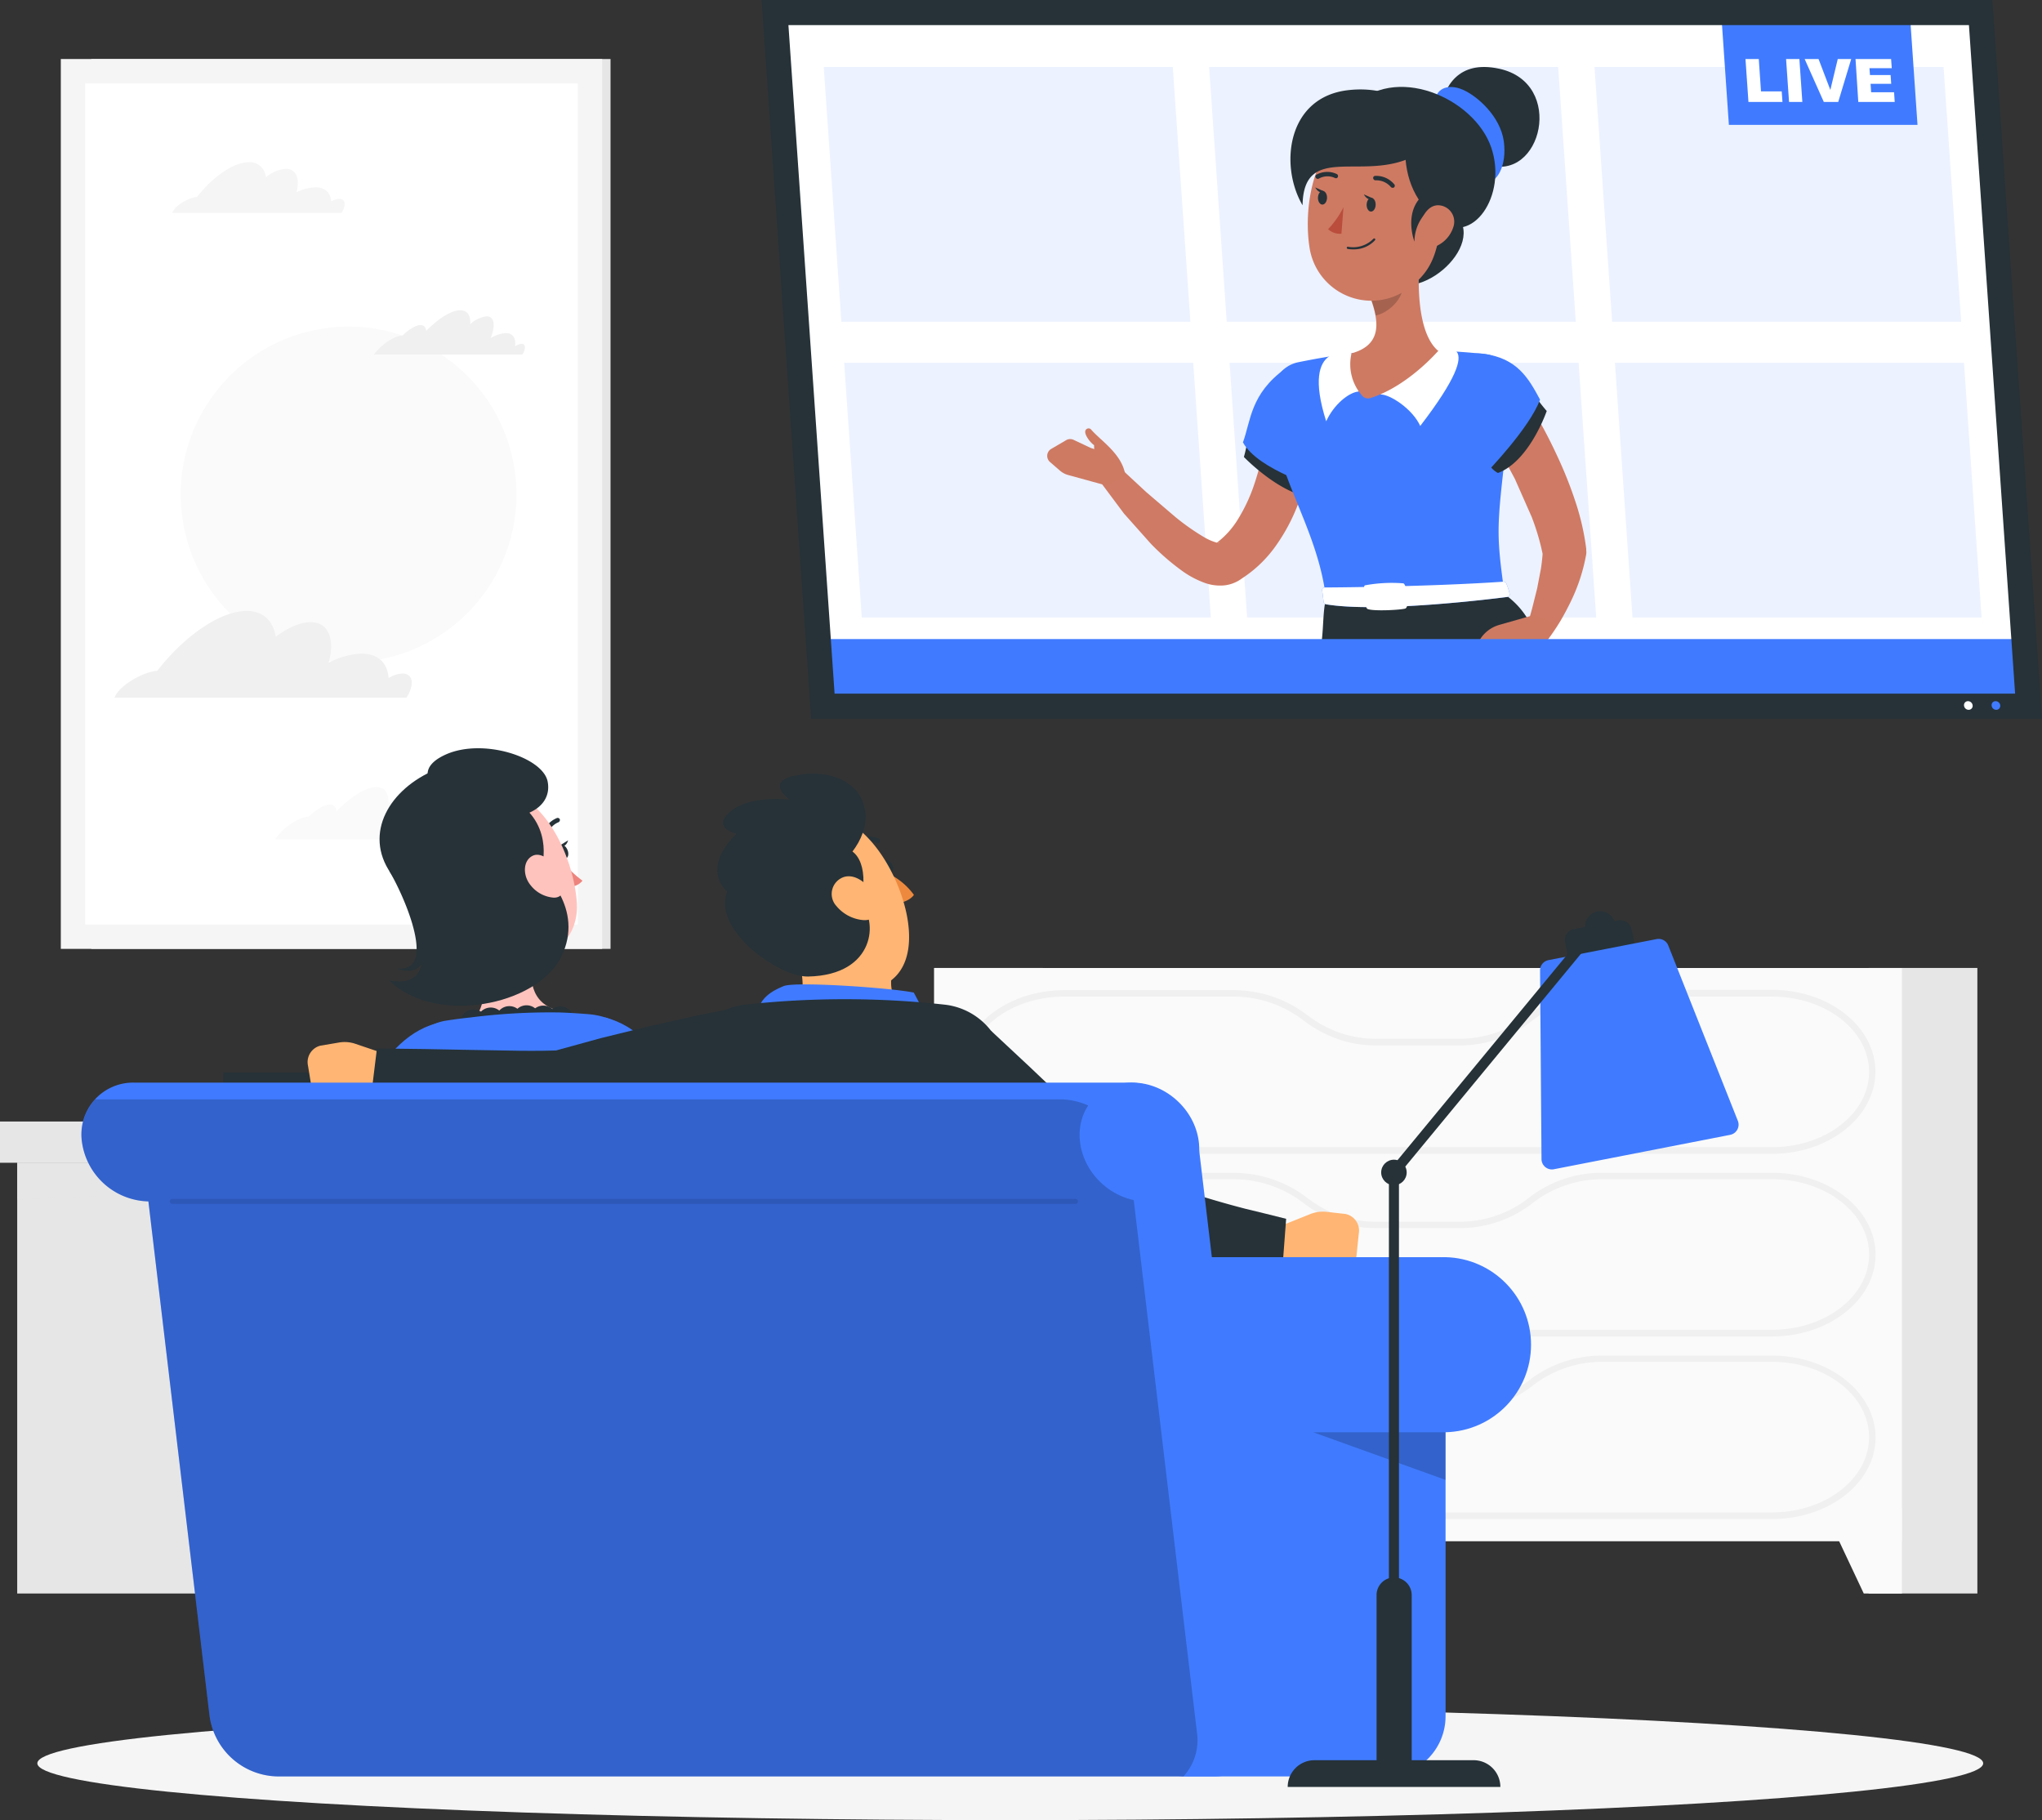 <svg xmlns="http://www.w3.org/2000/svg" xmlns:v="https://vecta.io/nano" viewBox="0 0 406.94 362.69"><rect x="0" y="0" width="406.94" height="362.69" fill="#333333" stroke="none"/><style><![CDATA[.A{isolation:isolate}.E{mix-blend-mode:multiply}.U{fill:#263238}.V{fill:#407bff}.W{fill:#f0f0f0}.X{fill:#fff}.Y{fill:#e6e6e6}.Z{fill:#fafafa}.a{fill:#ce7a63}.b{fill:#ffc3bd}.c{fill:#ffb573}.d{fill:#f5f5f5}]]></style><g class="A"><g><path d="M207.85 317.53h-21.68V192.88h21.68z" class="Y"></path><path d="M193.78 317.53h-7.61v-16.97h15.6l-7.99 16.97z" class="Z"></path><path d="M394.06 317.53h-21.68V192.88h21.68z" class="Y"></path><path d="M379.03 307.12H186.17V192.89h192.86z" class="Z"></path><path d="M353.14 229.92H212.06c-11.37 0-20.62-7.32-20.62-16.31h0c0-9 9.25-16.3 20.62-16.3h33.59a24.14 24.14 0 0 1 14.68 4.82 24.94 24.94 0 0 0 3.3 2.16 21.63 21.63 0 0 0 10.38 2.7h17.11a22.34 22.34 0 0 0 13.83-5 23.64 23.64 0 0 1 14.55-4.75h33.61c11.37 0 20.63 7.31 20.63 16.3s-9.23 16.38-20.6 16.38zm-141.08-31.33c-10.66 0-19.34 6.73-19.34 15h0c0 8.28 8.68 15 19.34 15h141.08c10.66 0 19.34-6.74 19.34-15s-8.68-15-19.34-15h-33.61a22.64 22.64 0 0 0-13.75 4.47 23.64 23.64 0 0 1-14.63 5.26h-17.11a22.85 22.85 0 0 1-11-2.86 25.74 25.74 0 0 1-3.46-2.27 22.85 22.85 0 0 0-13.93-4.6z" class="W"></path><path d="M371.42 317.53h7.61v-16.97h-15.6l7.99 16.97z" class="Z"></path><path d="M353.14 266.31H212.06c-11.37 0-20.62-7.31-20.62-16.3h0c0-9 9.25-16.3 20.62-16.3h33.6a24.13 24.13 0 0 1 14.72 4.88 25.4 25.4 0 0 0 3.28 2.16 21.63 21.63 0 0 0 10.38 2.7h17.11a22.33 22.33 0 0 0 13.83-5 23.61 23.61 0 0 1 14.55-4.75h33.61c11.37 0 20.63 7.31 20.63 16.3s-9.26 16.31-20.63 16.31zm-141.08-31.33c-10.66 0-19.34 6.74-19.34 15h0c0 8.28 8.68 15 19.34 15h141.08c10.66 0 19.34-6.73 19.34-15s-8.68-15-19.34-15h-33.61a22.56 22.56 0 0 0-13.75 4.48 23.64 23.64 0 0 1-14.63 5.26h-17.11a23 23 0 0 1-11-2.86 27.35 27.35 0 0 1-3.45-2.27 22.87 22.87 0 0 0-13.93-4.61zm141.08 67.71H212.06c-11.37 0-20.62-7.31-20.62-16.3s9.25-16.26 20.62-16.26h33.61a24.13 24.13 0 0 1 14.7 4.87 25.87 25.87 0 0 0 3.29 2.16 21.63 21.63 0 0 0 10.38 2.7h17.11a22.34 22.34 0 0 0 13.83-5 23.61 23.61 0 0 1 14.54-4.73h33.62c11.37 0 20.63 7.32 20.63 16.31s-9.26 16.25-20.63 16.25zm-141.08-31.32c-10.66 0-19.34 6.74-19.34 15s8.68 15 19.34 15h141.08c10.66 0 19.34-6.73 19.34-15s-8.68-15-19.34-15h-33.62a22.59 22.59 0 0 0-13.74 4.47 23.64 23.64 0 0 1-14.63 5.29h-17.11a23 23 0 0 1-11-2.86 27.45 27.45 0 0 1-3.46-2.27 22.81 22.81 0 0 0-13.91-4.6z" class="W"></path><path d="M71.4 317.53H3.43v-85.82H71.4z" class="Y"></path><path d="M71.4 231.71h89.34v85.82H71.4z" class="W"></path><g class="Y"><path class="E" d="M3.43 224.4h157.31v8.35L3.43 239.02V224.4z" opacity=".7"></path><path d="M71.4 231.7H0v-8.22h71.4z"></path></g><path d="M71.4 223.49h92.76v8.22H71.4z" class="W"></path><path d="M121.67 189.08H18.19V11.76h103.48z" class="Y"></path><path d="M120 189.08H12.12V11.76H120z" class="d"></path><path d="M115.14 16.62v167.61H16.96V16.62z" class="X"></path><circle cx="118.13" cy="163.47" r="33.46" transform="matrix(.973 -.23 .23 .973 -83.07 -33.35)" class="Z"></circle><path d="M31.33 133.68c5.45-7 12.57-11.94 17.84-11.94 3.3 0 5.27 2 5.79 5.14 2.43-1.82 4.88-2.9 6.93-2.9 3.59 0 4.89 3.36 3.61 8.09a15.69 15.69 0 0 1 6-1.8c3.67-.22 5.74 1.71 5.94 4.85a6 6 0 0 1 2.58-.9c2.11-.13 2.67 1.82 1.26 4.34l-.28.47H22.82c.86-2.47 5.89-5.23 8.51-5.35z" class="W"></path><path d="M39.27 39.25c3.15-4.05 7.29-6.93 10.34-6.93a3.2 3.2 0 0 1 3.36 3 7.28 7.28 0 0 1 4-1.68c2.09 0 2.84 2 2.1 4.7a8.94 8.94 0 0 1 3.49-1c2.13-.13 3.33 1 3.44 2.81a3.6 3.6 0 0 1 1.5-.52c1.23-.07 1.55 1.06.73 2.52l-.16.27H34.33c.5-1.5 3.42-3.1 4.94-3.17z" class="d"></path><path d="M79.93 66.88h.27c1.32-1.28 2.66-2.1 3.61-2.1.68 0 1.05.43 1.12 1.15 2.47-2.49 5-4.1 6.78-4.1 1.43 0 2.1 1 2 2.76a6 6 0 0 1 3.27-1.56c1.56 0 1.8 1.81.79 4.36h0a7 7 0 0 1 2.78-1c1.61-.11 2.32.93 2.1 2.62a2.75 2.75 0 0 1 1.21-.49c.88-.06 1 .87.26 2.12H74.53c1.37-1.89 3.73-3.51 5.4-3.76z" class="W"></path><path d="M61.17 162.77h.32c1.55-1.5 3.12-2.46 4.23-2.46.81 0 1.25.5 1.33 1.35 2.9-2.93 5.89-4.83 8-4.83 1.68 0 2.46 1.24 2.37 3.26a7 7 0 0 1 3.85-1.84c1.83 0 2.11 2.13.93 5.12h0a8.12 8.12 0 0 1 3.27-1.14c1.89-.14 2.72 1.08 2.47 3.07a3.3 3.3 0 0 1 1.42-.57c1-.07 1.15 1 .31 2.49H54.81c1.61-2.25 4.39-4.2 6.36-4.45z" class="Z"></path></g><ellipse cx="201.33" cy="351.37" rx="193.89" ry="11.32" class="d"></ellipse><g><path d="M404.26 140.72H163.99L154.45 2.5h240.27l9.54 138.22z" class="X"></path><g opacity=".1" class="V"><use href="#B"></use><use href="#B" x="76.8"></use><path d="M241.3 123.04h-69.56l-3.51-50.76h69.56l3.51 50.76z"></path><use href="#C"></use><use href="#B" x="153.6"></use><use href="#C" x="76.8"></use></g><path d="M290.9 43.65c-4.54-7.23-10.27-6.42-14.55-4.45l-2 13.61c4.59 10.48 21.1-1.93 16.55-9.16z" class="U"></path><path d="M262.38 83.53l-.18 2.28-.28 2.15-.76 4.25a55.77 55.77 0 0 1-2.53 8.37 36.57 36.57 0 0 1-4.25 8 24.68 24.68 0 0 1-7 6.76l.47-.35a7.38 7.38 0 0 1-2.17 1.26 7 7 0 0 1-2.24.43 9.06 9.06 0 0 1-3.38-.54 18.36 18.36 0 0 1-4.39-2.32 46.84 46.84 0 0 1-6.34-5.49l-5.34-6-4.77-6.39a2.39 2.39 0 0 1 3.62-3.07h0l5.58 5.18 5.73 4.9a45.77 45.77 0 0 0 5.81 4.09 10.52 10.52 0 0 0 2.56 1.1c.31.07.54.06.44 0a1.31 1.31 0 0 0-.86.32l.46-.36a17 17 0 0 0 4.17-4.67 33.12 33.12 0 0 0 3-6.26 52.27 52.27 0 0 0 1.94-7.05l.66-3.65.25-1.83.19-1.72v-.12a4.8 4.8 0 0 1 9.57.66z" fill="#cf7a64"></path><path d="M212.5 87.69l-3.09 1.81a1.62 1.62 0 0 0-.08 2.63l1.88 1.63a4.16 4.16 0 0 0 1.68.9l7.71 2.12 3.77-2c-1.06-3.82-7-5.52-7-5.52l-3.35-1.58a1.6 1.6 0 0 0-1.52.01z" class="a"></path><path d="M248.7 87.13a28 28 0 0 1-.81 3.93c0 0 7.74 8.09 14.61 8.18a3.93 3.93 0 0 0 .75-3.39z" class="U"></path><g class="V"><path d="M256.09 73.49c-6.9 5-6.81 10.32-8.39 14.67 3.11 5.62 15.67 9.15 15.67 9.15s2.36-30.8-7.28-23.82z"></path><path d="M253.26 79.56c-.09 14.13 9.25 24.81 11 39.71l35.58-.86c-2-14.51-1.5-13.06 1.66-41.1a6.24 6.24 0 0 0-5.46-6.74c-2.68-.3-6-.58-9.42-.65a119.29 119.29 0 0 0-17.27.49c-3.69.44-7.6 1.16-10.58 1.76-3.44.7-5.44 3.81-5.51 7.39z"></path></g><path d="M270.78 78.01c-2 .16-5 2.64-6.49 5.94-5.22-16.42 5.05-13.54 5.05-13.54zm4.25.59c2-.07 6.51 2.95 8 6.28 14.75-19.19 3.6-15 3.6-15z" class="X"></path><path d="M283 50.48c-.55 5.6-.64 15.83 3.61 19.44 0 0-6.07 7.1-13.58 9.42a1.52 1.52 0 0 1-1.56-.48 9.43 9.43 0 0 1-2.13-8.45c6.05-1.66 5.44-6.26 3.94-10.56z" class="a"></path><path d="M279.04 54.31l-5.71 5.54a19.5 19.5 0 0 1 .83 3c2.33-.41 5.33-3.1 5.34-5.59a8.59 8.59 0 0 0-.46-2.95z" opacity=".2"></path><path d="M287.87 40.13c-1.3 9.11-1.65 13-6.72 17a12.46 12.46 0 0 1-20.18-7.8c-1.34-8.55 1-22 10.39-24.35s17.81 6.02 16.51 15.15z" class="a"></path><path d="M298.75 13.69c-8.22-1.76-10.92 3.61-11.85 8.28l9.5 10.83c10.83 3.59 15.6-16.27 2.35-19.11z" class="U"></path><path d="M286.02 20.86c-.27-3.17 2.48-4.29 5.46-3s7.5 5.34 8.2 10.26-1.44 8.91-4.16 8.15-9.5-15.41-9.5-15.41z" class="V"></path><g class="U"><path d="M297.17 29.36c-3.41-9.89-19.33-16.89-27.8-7.89l10.67 7.33c-.2 5.5 1.26 11 6.54 15.13 6.75 5.33 13.91-4.96 10.59-14.57z"></path><path d="M281.75 31.13c-10.07 5.18-21.95-2.83-22.17 9.77-4.62-7.85-3.13-21.51 9.05-22.93 13.29-1.55 20.09 9.58 13.12 13.16zm2.28 7.4c-3.57 2.61-3 7.22-2.15 9.63a8.36 8.36 0 0 1 3.17-6.55zm-9.89 2.39c-.06.75-.51 1.3-1 1.23s-.84-.74-.78-1.49.5-1.3 1-1.22.84.74.78 1.48zm-9.69-1.38c-.06.74-.51 1.29-1 1.22s-.85-.74-.79-1.49.51-1.29 1-1.22.85.74.79 1.49z"></path><path d="M263.88 38.13l-1.78-.78s.82 1.53 1.78.78z"></path></g><path d="M267.74 41.29a18.19 18.19 0 0 1-3.07 4.38 3.44 3.44 0 0 0 2.66.9z" fill="#ba4d3c"></path><path d="M269.87 49.69a7.21 7.21 0 0 1-1.28-.08.24.24 0 0 1-.2-.25.2.2 0 0 1 .24-.19 5.62 5.62 0 0 0 5.07-1.6.22.22 0 0 1 .31 0 .21.21 0 0 1 0 .31 5.72 5.72 0 0 1-4.14 1.81z" class="U"></path><path d="M289.63 45.23a6.16 6.16 0 0 1-3.32 3.77c-2.12.95-3.67-.92-3.49-3.16.16-2 1.46-4.94 3.78-4.94a3.27 3.27 0 0 1 3.03 4.33z" class="a"></path><path d="M277.51 37.42a.48.48 0 0 1-.33-.15 3.78 3.78 0 0 0-3-1.34.47.47 0 0 1-.52-.39.4.4 0 0 1 .35-.49 4.67 4.67 0 0 1 3.82 1.65.43.43 0 0 1 0 .62.37.37 0 0 1-.32.1zm-15.04-1.8a.53.53 0 0 1-.26-.21.42.42 0 0 1 .14-.6 4.44 4.44 0 0 1 4.05-.13.46.46 0 0 1 .21.6.42.42 0 0 1-.59.18 3.52 3.52 0 0 0-3.2.13.43.43 0 0 1-.35.03zm11.09 3.89l-1.77-.78s.82 1.54 1.77.78zm35.15 96.13h-49c5-4.22 3.33-11.46 4.54-16.37l35.58-.86c5.77 4.06 6.96 9.87 8.88 17.23z" class="U"></path><path d="M301.46 75.33c1.83 2.62 3.34 5.16 4.88 7.81s2.91 5.36 4.19 8.15a79.77 79.77 0 0 1 3.42 8.65 49.07 49.07 0 0 1 2.16 9.41v.31a2.82 2.82 0 0 1 0 .77 35.65 35.65 0 0 1-2.93 9.13q-1 2.1-2.14 4.06a45.73 45.73 0 0 1-2.57 3.83 2.41 2.41 0 0 1-4.24-2.1v-.14l1.11-4 1-4 .75-3.93a36.38 36.38 0 0 0 .38-3.75v1.08a46 46 0 0 0-2.23-7.61l-3.36-7.6-4-7.44-4.38-7.16-.06-.1c-1.477-2.209-.884-5.198 1.325-6.675s5.198-.884 6.675 1.325z" fill="#cf7a64"></path><path d="M305.69 78.55a33 33 0 0 0 2.55 3.35s-3.42 10-9.72 12.35a4.47 4.47 0 0 1-2.25-2.88z" class="U"></path><path d="M295.6 70.49c6.77.88 9 4.86 11.31 9.14-2.11 5.72-10.7 14.56-10.7 14.56s-12.88-25.29-.61-23.7z" class="V"></path><path d="M305.82 122.51l-7 2a6.65 6.65 0 0 0-3.93 3l-.79 1.33a1.81 1.81 0 0 0 .41 2.27l3.48 3.07a2.15 2.15 0 0 0 2.95 0l3.55-3.52s5.21-2.7 5.05-6.59zm-81.59-27.97c-.67-4.17-5-6.81-6.83-9a.68.68 0 0 0-1.11.31c-.22.85 1.14 2.49 1.74 2.84.05.78-.11 5 3 5.93 1.3.04 3.2-.08 3.2-.08z" class="a"></path><use href="#D" class="V"></use><g class="X"><use href="#D" opacity=".4"></use><path d="M279.66 116.24a29.52 29.52 0 0 0-7.66.4c-.53.32 0 4.44.5 4.69 1 .51 6.54.23 7.53-.06s.35-4.81-.37-5.03z"></path></g><path d="M404.26 140.72H163.99l-.92-13.37h240.27l.92 13.37zM382.13 24.88h-37.59L343 2.5h37.59l1.54 22.38z" class="V"></path><path d="M347.85 11.76h2.65l.44 6.45h4.13l.15 2.11h-6.78zm8.09 0h2.65l.59 8.56h-2.65zm3.7 0h2.77l2.35 6.16 1.48-6.16h2.68l-2.59 8.56h-2.87zm10.14 0h7.09l.13 1.83h-4.44l.1 1.36h4.11l.12 1.75h-4.11l.11 1.68h4.57l.13 1.94h-7.26z" class="X"></path><path d="M406.94 143.22H161.65L151.77 0h245.28zm-240.62-5h235.26L392.38 5H157.12z" class="U"></path><use href="#E" class="V"></use><use href="#E" x="-5.5" class="X"></use></g><g><g class="b"><path d="M100.54 249.66l-2.36-1.75a3.4 3.4 0 0 0-3.08-.52l-4.91 1.57a6.39 6.39 0 0 0-4.13 4.14l-.38 1.22c3.7 3.18 10 3.88 10 3.88l1.79.41a2.85 2.85 0 0 0 3.46-2.08l.84-3.53a3.27 3.27 0 0 0-1.23-3.34z"></path><path d="M87.86 218.84l-.85 1.32-.89 1.43-1.7 2.93-3.09 6-2.61 6.22a63.55 63.55 0 0 0-2 6.35l.08-.92a1.16 1.16 0 0 0 0 .61 2.65 2.65 0 0 0 .62 1 12.15 12.15 0 0 0 3.14 2.35 32.79 32.79 0 0 0 4.26 2c1.49.62 3.12 1.15 4.61 1.63l.15.05a2.4 2.4 0 0 1-.71 4.68 38.22 38.22 0 0 1-5.54-.36 31.19 31.19 0 0 1-5.59-1.32 18.21 18.21 0 0 1-5.71-3.05 11.43 11.43 0 0 1-2.6-3 9.62 9.62 0 0 1-1.28-4.37 3.41 3.41 0 0 1 0-.72v-.2a60.92 60.92 0 0 1 1.76-7.55 65.1 65.1 0 0 1 2.62-7.21l3.31-6.86 1.92-3.29 2.18-3.29a4.8 4.8 0 0 1 7.95 5.38z"></path></g><path d="M90.56 203.44c2.93 5.78 3.18 13.19-4.22 24.95-5.28.87-15.5-5.48-15.5-5.48s5.73-19.31 19.72-19.47z" class="V"></path><path d="M93.86 182.59c1.87 5.66 4.36 16.06.85 20.1 0 0 5.39-1.12 17.33 5.38 3.07-5 .5-6.37.5-6.37-6.6-1.17-7.05-5.9-6.52-10.41z" class="b"></path><g class="U"><path d="M97.1 203.92a2.71 2.71 0 0 1-4.668 1.822 2.71 2.71 0 0 1 2.028-4.582 2.71 2.71 0 0 1 2.64 2.76z"></path><path d="M100.5 203.54a2.71 2.71 0 0 1-4.671 1.809 2.71 2.71 0 0 1 2.031-4.579 2.7 2.7 0 0 1 2.64 2.77z"></path><path d="M104.2 203.43a2.71 2.71 0 0 1-4.776 1.512 2.71 2.71 0 0 1 2.316-4.442 2.7 2.7 0 0 1 2.46 2.93z"></path><path d="M107.63 203.25a2.71 2.71 0 0 1-4.77 1.53 2.71 2.71 0 0 1 2.3-4.45 2.71 2.71 0 0 1 2.47 2.92z"></path><path d="M110.93 203.59a2.7 2.7 0 0 1-5.306-1.002 2.7 2.7 0 0 1 4.883-1.027 2.7 2.7 0 0 1 .423 2.029z"></path><path d="M114.33 203.76a2.71 2.71 0 1 1-2.16-3.16 2.71 2.71 0 0 1 2.16 3.16zm-2.95-33.81c.25.75.85 1.26 1.34 1.13s.68-.84.42-1.59-.85-1.26-1.33-1.13-.68.83-.43 1.59z"></path><path d="M111.6 168.45l1.62-1s-.45 1.68-1.62 1z"></path></g><path d="M111.81 171.37a23.14 23.14 0 0 0 4.27 4.12 3.16 3.16 0 0 1-2.49 1.19z" fill="#ed847e"></path><path d="M111.55 163.56a.42.42 0 0 0 0-.33.46.46 0 0 0-.62-.2 4.87 4.87 0 0 0-2.8 3.26.43.43 0 0 0 .38.5.51.51 0 0 0 .55-.4 3.84 3.84 0 0 1 2.27-2.56.52.52 0 0 0 .22-.27z" class="U"></path><path d="M85.82 173.59c3.38 8.82 4.62 12.61 10.62 16 9 5.17 19.17-.28 18.51-9.77-.6-8.55-6-21.53-16-22.84a12.1 12.1 0 0 0-13.13 16.61z" class="b"></path><g class="U"><path d="M102.88 159.67c2.92-7-6.54-10.22-15.93-6.36s-14.55 12.78-9.07 20.7 11.09 23.46-.29 21.38c9.09 8.91 29.33 5.1 34.23-4.69s-4-17.31-4-17.31 2.94-8.51-4.94-13.72z"></path><path d="M98.61 162.52c5.47 1.17 11.53-1.53 10.53-6.77-.92-4.84-12.83-8.72-20.26-5.42-8.34 3.71-1.3 9.8 9.73 12.19zm-21.06 11c2.86 4.71 9.8 20.34 1.62 19.47 3.7 1.43 6.86-.36 5.78-8.3a15.27 15.27 0 0 0-7.4-11.17z"></path></g><path d="M105.72 176.37a6.47 6.47 0 0 0 4.61 2.5c2.24.08 2.6-2.54 1.35-4.79-1.12-2-3.64-4.52-5.57-3.53s-1.93 3.94-.39 5.82z" class="b"></path><path d="M130.86 215.33a179.41 179.41 0 0 1 .74 18c.07 4.08.07 8.14 0 12.92-.133 8.699-6.964 15.818-15.65 16.31l-7.85.44c-8.462.483-15.921-5.504-17.28-13.87-1.35-8.35-4.09-18.73-9.14-33.4a9.17 9.17 0 0 1 7.17-12.34c1.54-.24 3.19-.47 4.88-.64a125.11 125.11 0 0 1 17.83-1 122.62 122.62 0 0 1 5.91.36 14.82 14.82 0 0 1 13.39 13.22z" class="V"></path><g class="b"><path d="M167.97 248.89l-1.72-2.38a3.43 3.43 0 0 0-2.79-1.41l-5.13.03a6.34 6.34 0 0 0-5.17 2.71l-.74 1c2.59 4.14 8.43 6.71 8.43 6.71l1.58.91a2.83 2.83 0 0 0 3.93-.95l1.86-3.11a3.29 3.29 0 0 0-.25-3.51z"></path><path d="M130.87 216.48l.77 2.74.89 2.85q.92 2.85 1.94 5.68l2.16 5.63 2.38 5.55-.51-.77a9.18 9.18 0 0 0 3 2.41 31.55 31.55 0 0 0 4.61 2l5.15 1.6 5.33 1.31h.11a2.4 2.4 0 0 1-.37 4.73 52.8 52.8 0 0 1-6 0 48.45 48.45 0 0 1-6-.71 32 32 0 0 1-6.17-1.74 16.42 16.42 0 0 1-6.27-4.2 2.83 2.83 0 0 1-.32-.45l-.18-.32a103.51 103.51 0 0 1-5.69-11.7l-2.27-6.12-1-3.14s-.58-2.07-.86-3.31c-.652-2.571.904-5.183 3.475-5.835s5.183.904 5.835 3.475z"></path></g><path d="M120.57 202.73c6.25 1.69 11.91 6.48 15.67 19.85-2.89 4.51-14.46 7.83-14.46 7.83s-10.45-17.2-1.21-27.68z" class="V"></path></g><g><path d="M182.07 202.44a8.53 8.53 0 0 0-4-3.91 7.82 7.82 0 0 1-.05-5.29l-19.69-6.63c1.5 6.58 2.67 11.78.18 14.92 3.86 2.44 10.94 6.83 18.73 6.73s6.09-3.05 4.83-5.82z" class="c"></path><path d="M176.55 173.86l2 6.19s2.53-.22 3.58-1.73a13.47 13.47 0 0 0-5.58-4.46z" fill="#ed893e"></path><path d="M176.18 173.13c.31.71.94 1.11 1.4.9s.58-1 .26-1.66-.94-1.11-1.4-.9-.58.91-.26 1.66zm-1.01-5.17a.45.45 0 0 1-.42 0 3.55 3.55 0 0 0-3.27.14c-.21.138-.492.08-.63-.13s-.08-.492.13-.63a4.43 4.43 0 0 1 4.12-.22.44.44 0 0 1 .24.59.51.51 0 0 1-.17.25z" class="U"></path><path d="M151.18 181.29c4.42 8.42 7.59 14 14.26 15.45 13.24 2.8 17.12-4.61 15.31-14.21-1.64-8.63-8.58-21-18.58-20.52a13.1 13.1 0 0 0-10.99 19.28z" class="c"></path><g class="U"><path d="M167.06 168.96c4.47-.43 6.06 5.07 4.33 11.07 3.62 3.13 3.22 14.29-10.36 14.56-5.92.12-19.45-9.61-16-17.18s22.03-8.45 22.03-8.45z"></path><path d="M163.89 175.13c6.47-4.29 9.86-9.89 8.17-15s-7.94-6.86-13.81-5.53-.83 4.76-.83 4.76-7.87-1-11.84 2.33 1.23 4.45 1.23 4.45-7.43 6.47-1.63 11.82c4.52 4.17 14.81-.28 18.71-2.83z"></path></g><path d="M150.87 201.92c.67-3.21 3-4.45 5.29-5.42s21.37.33 25.94 1.29a62 62 0 0 1 2.9 6z" class="V"></path><path d="M166.69 180.55a7.79 7.79 0 0 0 5.3 2.79c2.75.23 3.63-2.36 2.45-4.69-1.06-2.09-3.77-4.73-6.33-3.87a3.56 3.56 0 0 0-1.42 5.77z" class="c"></path><path d="M188.41 200.21a182.66 182.66 0 0 0-40.08 0 13.63 13.63 0 0 0-11.7 16 236.34 236.34 0 0 1 3.7 39.27c.191 13.753 9.977 25.499 23.47 28.17a144.76 144.76 0 0 0 23.31 2.84 27.82 27.82 0 0 0 28.44-29.47c-1.48-24.64-11.59-38.23-16.47-49a13.55 13.55 0 0 0-10.67-7.81zM44.47 213.74h22.42v1.99H44.47z" class="U"></path><path d="M77.56 210.28l.94 6c-1.32 6.27-9.09 3.18-9.09 3.18h-4.34a3.22 3.22 0 0 1-3-2.89l-.69-4.2a3.38 3.38 0 0 1 2.45-4l3.73-.63a6.6 6.6 0 0 1 3.24.25z" class="c"></path><path d="M152.92 223.68l-9.51 1.62-9.56 1.57-9.5 1.61-9.39 1.67-1.77.33h-.73c-3.74-.17-7-.58-10.32-1s-6.53-.94-9.75-1.47-6.41-1.13-9.6-1.77-6.34-1.31-9.54-2.08l1.87-15.24 9.55.12 9.51.18 9.4.16c3.1.04 6.21 0 8.88-.12l-2.51.3 9.73-2.68 9.68-2.38 9.69-2.17 9.77-1.92z" class="U"></path><path d="M254.5 244.58l-.59 6.07c1.68 6.18 9.25 2.64 9.25 2.64l4.34-.22a3.25 3.25 0 0 0 2.85-3.06l.44-4.25a3.37 3.37 0 0 0-2.68-3.86l-3.76-.42a6.69 6.69 0 0 0-3.22.44z" class="c"></path><path d="M197.49 205.39l7.7 7.19 7.64 7.26 15.22 14.4-2.22-1.44a59.47 59.47 0 0 0 6.68 3.14l7.63 2.66a193.73 193.73 0 0 0 8.06 2.27l4.11 1 4 1-1.15 15.26a78.06 78.06 0 0 1-4.84 0l-4.73-.19q-4.71-.28-9.47-.94l-9.62-1.86a68 68 0 0 1-9.94-3.3l-.79-.33-1.44-1.07-8.48-6.73-8.26-6.85-8.13-6.94-8-7.12z" class="U"></path></g><g><path d="M288.08 250.51h-51.64c-6.627 0-12 5.373-12 12v79.47c0 6.627 5.373 12 12 12h39.64c6.627 0 12-5.373 12-12V285.4c9.472-.227 17.032-7.97 17.032-17.445s-7.56-17.218-17.032-17.445z" class="V"></path><path d="M261.69 285.4l26.39 9.5v-9.5h-26.39z" opacity=".2"></path><path d="M225.33 215.73H26.77a10.31 10.31 0 0 0-10.44 11.84 13.71 13.71 0 0 0 13.24 11.83l12.2 102.58a13.94 13.94 0 0 0 13.43 12h186.6a10.46 10.46 0 0 0 10.57-12L238.8 227.73a13.93 13.93 0 0 0-13.47-12z" class="V"></path><path d="M211.55 219.06H18.96a10.55 10.55 0 0 0-2.62 8.5 13.71 13.71 0 0 0 13.24 11.84l12.19 102.58a13.93 13.93 0 0 0 13.42 12h180.66a10.7 10.7 0 0 0 2.7-8.67l-13.57-114.25a14 14 0 0 0-13.43-12z" opacity=".2"></path><path d="M214.33 239.9h-180a.5.5 0 1 1 0-1h180a.5.5 0 1 1 0 1z" opacity=".1"></path><ellipse cx="275.62" cy="292.44" rx="11.15" ry="12.56" transform="matrix(.686 -.728 .728 .686 -174.9 227.6)" class="V"></ellipse></g><g><rect x="361.61" y="248.97" width="13.51" height="13.51" rx="2.16" transform="matrix(.981 -.191 .191 .981 -90.81 10.39)" class="U"></rect><path d="M344.82 226.13l-35.15 6.86a2.07 2.07 0 0 1-2.47-2l-.29-37.67a2.08 2.08 0 0 1 1.68-2l21.55-4.19a2.07 2.07 0 0 1 2.32 1.27l13.89 35a2.07 2.07 0 0 1-1.53 2.73z" class="V"></path><g class="U"><path d="M277.79 341.97a1 1 0 0 1-1-1V233.63a1.05 1.05 0 0 1 .22-.64l40.82-49.44a1 1 0 0 1 1.55 1.27l-40.59 49.17v107a1 1 0 0 1-1 .98z"></path><circle cx="277.79" cy="233.63" r="2.54"></circle><path d="M321.38 186.28a3 3 0 1 1 .466-2.266 3 3 0 0 1-.466 2.266zm-40.05 165.38h-7v-33.83a3.51 3.51 0 0 1 3.5-3.5h0a3.52 3.52 0 0 1 3.5 3.5z"></path><path d="M262,350.75h31.67a5.33,5.33,0,0,1,5.33,5.33v0a0,0,0,0,1,0,0H256.62a0,0,0,0,1,0,0v0a5.33,5.33,0,0,1,5.33-5.33Z"></path></g></g></g><defs><path id="B" d="M237.23 64.12h-69.56l-3.51-50.77h69.56l3.51 50.77z"></path><path id="C" d="M318.1 123.04h-69.57l-3.5-50.76h69.56l3.51 50.76z"></path><path id="D" d="M300.18 116.25a12.38 12.38 0 0 1 .66 2.06.51.51 0 0 1-.43.64c-3.78.49-25.92 3.18-36.15 1.47a.58.58 0 0 1-.49-.53l-.28-2.24a.5.5 0 0 1 .5-.59c3.51 0 22-.21 35.62-1.15a.57.57 0 0 1 .57.34z"></path><path id="E" d="M396.9 140.58a.78.78 0 0 1 .8-.86.94.94 0 0 1 .92.86.79.79 0 0 1-.8.86.93.93 0 0 1-.92-.86z"></path></defs></svg>